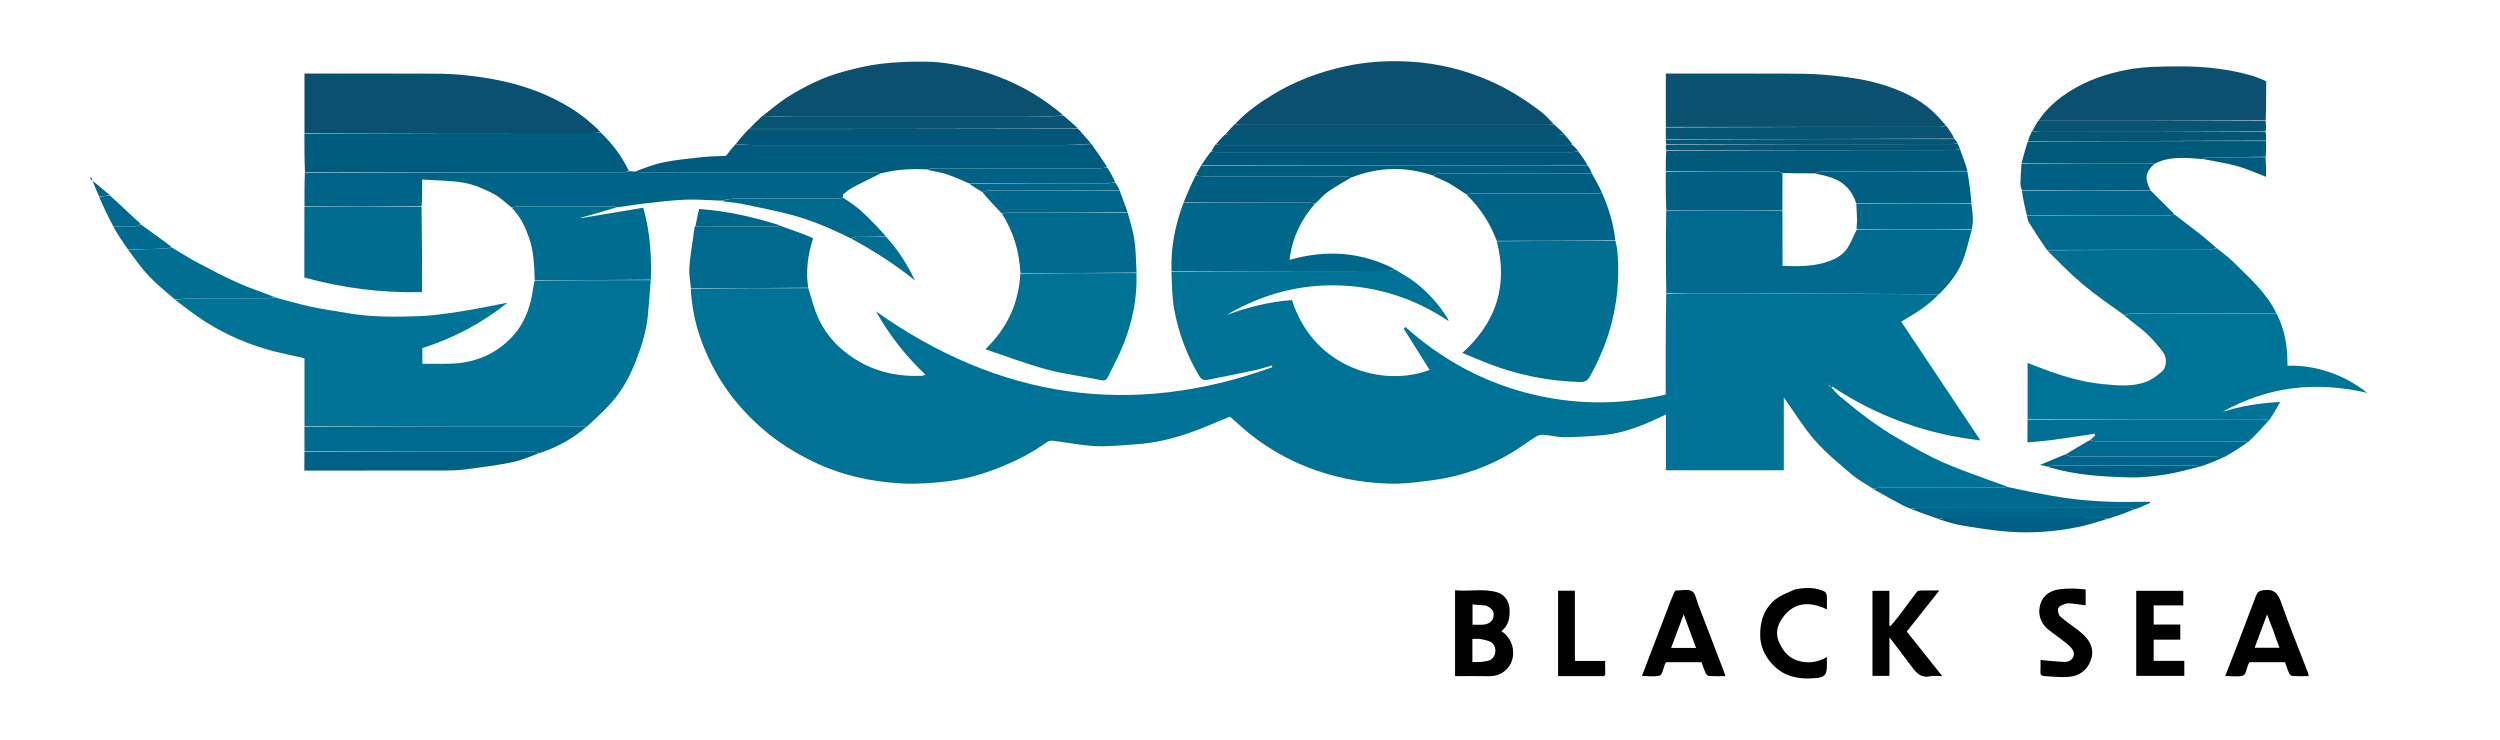 <svg xmlns="http://www.w3.org/2000/svg" xmlns:xlink="http://www.w3.org/1999/xlink" id="Layer_1" x="0px" y="0px" width="100%" viewBox="0 0 2481 734" xml:space="preserve">
	<path fill="#FFFFFF" opacity="0" stroke="none" d=" M1626,735 C1084,735 542.5,735 1,735 C1,490.333 1,245.667 1,1 C828,1 1654.999,1 2481.999,1 C2482,245.666 2482,490.333 2482,735 C2196.833,735 1911.667,735 1626,735 M108.846,193.338 C102.357,188.014 95.868,182.689 89.38,177.364 C89.748,176.81 90.115,176.256 90.483,175.702 C92.949,182.147 95.415,188.593 97.994,195.787 C102.718,205.524 107.442,215.261 112.216,225.692 C117.127,233.163 122.038,240.633 127.215,248.733 C134.047,257.222 140.379,266.185 147.85,274.068 C155.621,282.268 164.492,289.426 173.158,297.669 C183.479,304.99 193.506,312.775 204.184,319.533 C225.527,333.041 248.62,342.748 273.117,348.957 C282.632,351.369 292.27,353.297 302.167,355.516 C302.167,378.118 302.167,400.561 302.024,423.93 C302.072,431.955 302.119,439.98 302.025,448.931 C302.025,454.865 302.025,460.799 302.025,467.008 C304.379,467.008 306.188,467.008 307.997,467.008 C352.155,467.008 396.314,467.051 440.472,466.963 C447.397,466.949 454.382,466.809 461.234,465.916 C476.884,463.878 492.578,461.882 508.04,458.794 C517.25,456.954 526.054,453.078 535.813,450.019 C552.692,443.999 568.155,435.453 582.681,423.834 C590.873,415.638 599.481,407.811 607.157,399.156 C617.797,387.159 625.191,373.084 631.051,358.175 C636.884,343.336 641.521,328.2 643.011,312.259 C644.077,300.85 644.901,289.418 645.975,277.07 C646.65,253.393 645.188,229.953 638.369,206.12 C617.548,209.608 597.018,213.047 576.489,216.486 C576.453,216.347 576.416,216.209 576.38,216.07 C588.269,212.75 600.157,209.43 612.894,206.009 C621.545,204.657 630.164,203.021 638.855,202.021 C652.479,200.453 666.129,198.737 679.813,198.173 C691.494,197.691 703.239,198.741 715.411,199.835 C721.899,200.556 728.483,200.804 734.857,202.089 C751.467,205.439 768.117,208.737 784.508,212.993 C805.339,218.402 825.006,227.065 844.877,236.955 C867.151,248.801 888.254,262.428 908.053,278.345 C900.474,262.647 891.394,248.023 879.8,234.331 C871.522,226.039 863.494,217.476 854.876,209.555 C849.388,204.51 843.024,200.416 836.779,195.299 C836.738,194.494 836.344,193.246 836.711,192.954 C839.757,190.532 842.723,187.871 846.129,186.068 C855.346,181.188 864.768,176.695 874.932,172.001 C889.7,167.927 904.775,167.401 920.381,168.821 C926.679,170.109 933.162,170.836 939.229,172.827 C946.957,175.364 954.349,178.924 962.17,182.686 C966.433,185.496 970.695,188.305 975.21,191.729 C981.456,198.521 987.703,205.313 994.223,212.749 C1005.976,230.387 1011.632,249.903 1012.017,271.887 C1010.972,300.807 999.888,325.273 977.862,346.605 C998.897,353.626 1018.674,361.243 1039.029,366.714 C1056.537,371.42 1074.764,373.4 1092.535,377.223 C1096.739,378.128 1098.199,376.82 1099.664,373.77 C1104.856,362.96 1110.743,352.421 1115.105,341.285 C1123.925,318.767 1128.783,295.365 1127.975,270.07 C1127.315,259.392 1127.32,248.617 1125.793,238.064 C1124.467,228.898 1121.409,219.984 1119.01,210.169 C1116.379,203.099 1113.747,196.029 1111.005,188.235 C1109.71,185.81 1108.415,183.386 1107.004,180.226 C1104.373,175.469 1101.742,170.712 1099.002,165.238 C1093.708,157.811 1088.413,150.383 1082.841,142.325 C1078.599,137.536 1074.357,132.746 1069.848,127.333 C1065.271,123.209 1060.695,119.085 1055.838,114.323 C1050.771,110.532 1045.749,106.677 1040.628,102.96 C1019.594,87.693 996.508,76.743 971.466,69.75 C954.312,64.96 936.904,61.442 919.133,61.181 C904.313,60.963 889.379,61.55 874.662,63.237 C862.182,64.668 849.8,67.654 837.626,70.895 C817.648,76.214 799.172,85.298 781.725,96.212 C772.962,101.693 765.133,108.665 756.26,115.219 C751.802,119.465 747.343,123.711 742.267,128.211 C738.138,133.126 734.01,138.041 729.253,143.219 C726.092,147.331 722.932,151.444 720.514,154.589 C711.558,155.088 703.333,155.194 695.194,156.081 C682.729,157.439 670.194,158.703 657.934,161.207 C648.412,163.152 639.264,166.93 629.226,169.982 C627.5,169.953 625.775,169.923 623.989,169.163 C616.984,154.722 607.406,142.159 595.796,130.274 C593.194,128.016 590.554,125.801 587.997,123.493 C574.357,111.175 558.838,101.938 542.072,94.475 C514.725,82.303 485.831,76.826 456.32,74.116 C444.96,73.073 433.481,73.082 422.055,73.046 C383.892,72.924 345.728,73 307.565,73 C305.798,73 304.031,73 302.163,73 C302.163,93.059 302.163,112.528 302.015,132.925 C302.065,145.615 302.116,158.306 302.015,171.923 C302.065,182.947 302.116,193.971 302.016,205.923 C302.016,229.201 302.016,252.48 302.016,275.434 C340.544,286.027 379.29,290.81 418.833,289.898 C418.833,261.226 418.833,233.111 418.976,204.068 C418.976,195.807 418.976,187.546 418.976,178.172 C433.266,179.153 447.075,179 460.433,181.378 C470.394,183.151 480.171,187.412 489.28,192.041 C496.123,195.517 501.774,201.336 508.21,206.733 C516.428,214.96 521.227,225.174 525.013,235.932 C529.808,249.56 530.213,263.758 530.017,278.846 C529.343,283.512 528.827,288.207 527.965,292.838 C525.183,307.772 519.559,321.618 509.388,332.942 C492.69,351.53 471.252,360.331 446.421,360.964 C437.344,361.196 428.256,361.002 419.15,361.002 C419.15,355.344 419.15,350.379 419.15,345.5 C449.898,335.621 477.9,321.061 503.638,300.4 C487.599,303.442 472.721,306.671 457.702,308.992 C443.665,311.162 429.509,313.323 415.351,313.782 C392.41,314.526 369.379,314.845 346.58,310.994 C333.606,308.803 320.556,306.948 307.703,304.185 C295.706,301.606 283.923,298.028 271.678,294.229 C259.911,289.817 247.897,285.961 236.443,280.849 C222.871,274.791 209.665,267.871 196.524,260.904 C187.85,256.306 179.57,250.966 170.829,245.32 C167.064,242.561 163.306,239.792 159.532,237.044 C153.042,232.319 146.542,227.607 139.788,222.273 C129.564,212.834 119.34,203.396 108.846,193.338 M2032.284,463.74 C2033.104,463.832 2033.958,463.804 2034.738,464.032 C2060.515,471.554 2087.094,473.097 2113.661,473.785 C2125.537,474.092 2137.576,472.653 2149.358,470.823 C2161.061,469.005 2172.534,465.701 2184.888,463.008 C2192.275,460.041 2199.662,457.075 2207.776,454.006 C2215.534,449.04 2223.292,444.074 2231.68,438.834 C2238.491,431.57 2245.303,424.306 2252.751,416.767 C2255.98,411.081 2259.208,405.394 2262.894,398.904 C2242.507,400.008 2223.759,402.938 2205.497,408.8 C2250.381,383.558 2297.985,377.971 2349.263,389.89 C2336.92,380.124 2324.622,373.719 2311.418,369.251 C2298.107,364.746 2284.317,362.408 2270.062,362.961 C2270.221,344.4 2267.68,327.029 2258.819,310.306 C2257.679,308.175 2256.635,305.987 2255.386,303.922 C2244.873,286.531 2229.731,273.224 2215.498,259.155 C2210.689,254.401 2205.019,250.517 2199.258,245.822 C2194.668,241.879 2190.206,237.774 2185.462,234.026 C2176.408,226.873 2167.194,219.924 2157.783,212.269 C2149.894,204.499 2142.004,196.729 2133.999,188.211 C2127.764,176.693 2129.541,170.641 2138.713,162.807 C2153.759,154.347 2169.961,156.869 2186.865,157.982 C2197.978,160.197 2209.267,161.783 2220.153,164.816 C2229.866,167.522 2239.134,171.826 2248.834,175.514 C2248.834,169.164 2248.834,162.581 2248.98,155.074 C2248.931,150.05 2248.883,145.025 2248.981,139.11 C2248.932,136.406 2248.883,133.703 2248.982,130.094 C2248.932,126.729 2248.883,123.364 2248.981,119.073 C2248.981,106.257 2248.981,93.441 2248.981,80.577 C2244.225,78.694 2239.72,76.466 2234.967,75.105 C2211.039,68.252 2186.587,65.705 2161.708,65.882 C2144.863,66.002 2128.023,65.992 2111.448,69.111 C2091.308,72.901 2071.964,79.332 2054.494,90.278 C2042.082,98.054 2031.012,107.506 2022.256,120.263 C2020.466,123.494 2018.676,126.725 2016.249,130.272 C2014.888,133.515 2013.527,136.757 2011.839,140.68 C2009.948,147.785 2008.057,154.89 2006.014,162.854 C2005.677,169.209 2005.204,175.561 2005.072,181.92 C2005.023,184.27 2005.778,186.637 2006.017,189.881 C2007.734,197.92 2009.45,205.959 2011.029,214.753 C2011.945,216.962 2012.577,219.349 2013.826,221.351 C2019.415,230.307 2025.18,239.153 2031.149,248.661 C2043.085,259.924 2054.533,271.77 2067.093,282.29 C2080.153,293.229 2094.286,302.887 2108.25,313.726 C2115.595,319.418 2123.36,324.655 2130.161,330.936 C2136.294,336.6 2141.797,343.092 2146.779,349.811 C2150.757,355.175 2150.201,364.585 2145.714,368.511 C2141.021,372.617 2135.73,376.654 2129.984,378.822 C2115.886,384.142 2101.172,382.573 2086.472,381.132 C2068.857,379.405 2052.023,374.808 2035.453,368.965 C2027.991,366.333 2020.644,363.377 2012.167,360.16 C2012.167,379.856 2012.167,397.929 2012.023,416.929 C2012.023,424.207 2012.023,431.485 2012.023,439.042 C2019.676,438.331 2026.847,437.868 2033.96,436.956 C2044.77,435.571 2055.541,433.882 2066.327,432.307 C2070.461,431.704 2074.59,431.059 2078.721,430.432 C2078.875,431.033 2079.029,431.634 2079.184,432.234 C2077.42,433.807 2075.656,435.379 2073.178,437.009 C2065.438,441.634 2057.698,446.259 2049.198,450.99 C2041.438,454.248 2033.679,457.507 2024.645,461.3 C2027.95,462.097 2029.92,462.572 2032.284,463.74 M1653.019,143.848 C1653.068,145.566 1653.117,147.283 1653.019,149.927 C1653.068,156.617 1653.116,163.306 1653.014,170.923 C1653.065,183.614 1653.116,196.304 1653.015,209.922 C1653.065,236.947 1653.116,263.972 1653.016,291.924 C1653.016,325.211 1653.016,358.499 1653.016,391.564 C1606.476,402.421 1560.497,401.864 1514.833,389.863 C1469.609,377.978 1429.715,355.794 1394.76,324.523 C1394.2,325.08 1393.639,325.638 1393.079,326.196 C1401.651,339.861 1410.224,353.527 1418.696,367.032 C1373.947,384.648 1303.638,365.944 1282.162,297.769 C1259.817,299.413 1238.271,304.84 1217.245,312.646 C1251.439,292.409 1288.503,282.099 1328.077,283.232 C1367.286,284.354 1403.704,296.038 1437.72,318.707 C1436.664,316.418 1436.408,315.644 1435.985,314.977 C1427.542,301.667 1417.092,290.086 1404.697,280.436 C1398.466,275.585 1391.394,271.813 1384.159,267.067 C1350.846,249.684 1316.16,247.606 1279.718,257.878 C1282.283,236.367 1291.009,218.013 1305.743,201.77 C1309.817,197.847 1313.48,193.336 1318.059,190.136 C1325.403,185.005 1333.354,180.741 1341.815,175.998 C1368.3,165.512 1395.021,165.149 1422.311,174.777 C1427.725,177.203 1433.356,179.247 1438.496,182.158 C1444.214,185.396 1449.485,189.423 1455.2,193.723 C1468.933,206.314 1478.781,221.45 1484.981,239.849 C1496.693,283.19 1485.126,319.662 1451.247,350.22 C1460.109,353.886 1467.964,357.272 1475.92,360.403 C1505.422,372.016 1536.031,378.118 1567.735,379.136 C1572.856,379.301 1575.785,377.547 1577.93,373.361 C1579.925,369.469 1582.083,365.66 1584.018,361.74 C1591.709,346.156 1597.454,329.951 1601.188,312.9 C1605.874,291.496 1606.989,270.017 1604.956,248.302 C1604.662,245.158 1603.745,242.072 1603.008,238.098 C1601.218,221.872 1596.529,206.464 1589.923,190.818 C1586.656,184.533 1583.388,178.247 1580.006,171.245 C1578.615,168.83 1577.224,166.414 1575.788,163.31 C1572.54,158.836 1569.292,154.362 1565.795,149.273 C1564.166,147.411 1562.538,145.549 1560.942,142.896 C1557.976,139.56 1555.011,136.224 1551.795,132.274 C1548.547,129.148 1545.299,126.022 1541.799,122.279 C1537.552,118.374 1533.586,114.098 1529.008,110.631 C1513.626,98.98 1497.46,88.712 1479.7,80.791 C1454.196,69.416 1427.556,62.86 1399.89,61.202 C1378.046,59.892 1356.211,61.144 1334.619,65.871 C1309.121,71.454 1285.06,80.453 1262.829,94.086 C1249.478,102.274 1236.63,111.227 1225.33,123.156 C1222.204,126.401 1219.078,129.647 1215.325,133.16 C1212.534,136.404 1209.743,139.648 1206.327,143.188 C1204.868,145.423 1203.41,147.657 1201.31,150.174 C1198.262,154.782 1195.214,159.391 1191.865,164.643 C1189.965,167.762 1188.065,170.881 1185.854,174.658 C1181.958,183.438 1178.062,192.217 1173.826,201.687 C1166.145,223.466 1161.781,245.819 1162.015,269.92 C1163.036,282.356 1163.056,294.976 1165.295,307.189 C1169.525,330.268 1177.742,352.062 1189.641,372.43 C1191.774,376.08 1194.094,377.767 1198.085,376.975 C1213.684,373.88 1229.295,370.838 1244.848,367.524 C1250.78,366.261 1256.567,364.32 1262.42,362.688 C1262.422,363.296 1262.423,363.904 1262.425,364.512 C1122.266,414.99 991.655,395.638 869.281,308.98 C882.78,332.777 898.756,353.311 918.473,371.9 C916.708,372.416 915.718,372.927 914.708,372.969 C893.423,373.858 873.179,370.139 854.304,359.767 C835.686,349.537 821.206,335.191 812.223,316.03 C807.763,306.518 805.418,296.014 802.009,285.068 C801.672,281.644 801.114,278.225 801.035,274.795 C800.733,261.788 802.72,249.108 806.978,236.533 C804.536,235.437 802.109,234.183 799.568,233.236 C791.104,230.082 782.599,227.039 773.731,223.271 C747.847,215.432 721.618,209.299 693.771,207.416 C692.551,212.674 691.25,218.285 689.241,224.305 C689.138,225.62 689.097,226.943 688.92,228.248 C687.295,240.289 685.176,252.287 684.182,264.379 C683.595,271.509 684.779,278.786 685.016,286.867 C685.668,291.712 686.354,296.553 686.964,301.404 C689.208,319.245 694.588,336.156 701.896,352.524 C714.951,381.766 734.103,406.309 758.436,427.031 C773.155,439.566 789.378,449.571 806.713,457.995 C834.493,471.495 864.063,478.106 894.618,479.746 C909.558,480.548 924.749,479.529 939.634,477.738 C956.345,475.728 972.663,471.403 988.496,465.29 C1006.311,458.411 1023.274,450.112 1038.777,438.886 C1040.316,437.771 1042.729,437.101 1044.601,437.329 C1058.848,439.064 1073.014,442.019 1087.297,442.719 C1100.421,443.363 1113.666,441.798 1126.844,440.974 C1144.968,439.84 1162.56,435.7 1179.632,429.833 C1193.511,425.064 1206.943,418.994 1220.611,413.486 C1228.707,420.435 1236.675,428.14 1245.511,434.67 C1261.2,446.265 1278.034,455.904 1296.294,463.163 C1322.16,473.446 1348.934,478.902 1376.633,479.904 C1385.203,480.214 1393.872,479.834 1402.398,478.886 C1415.019,477.484 1427.729,476.071 1440.084,473.266 C1461.35,468.439 1481.558,460.437 1500.305,449.174 C1508.503,444.248 1516.17,438.443 1524.285,433.367 C1526.378,432.058 1529.301,431.311 1531.756,431.491 C1538.584,431.993 1545.373,433.881 1552.167,433.832 C1564.856,433.74 1577.572,433.045 1590.215,431.907 C1606.998,430.397 1622.821,425.041 1638.192,418.336 C1643.113,416.189 1647.93,413.804 1653.235,411.322 C1653.235,430.121 1653.235,448.393 1653.235,466.695 C1692.272,466.695 1731,466.695 1770.243,466.695 C1770.243,442.76 1770.243,419.127 1770.243,394.451 C1771.269,395.912 1771.625,396.426 1771.988,396.935 C1781.633,410.428 1790.279,424.804 1801.207,437.163 C1812.086,449.468 1824.968,460.087 1837.541,470.776 C1844.019,476.283 1851.734,480.336 1859.182,485.688 C1869.227,491.142 1879.243,496.65 1889.338,502.01 C1891.721,503.276 1894.366,504.048 1897.235,505.705 C1906.12,508.819 1915.005,511.933 1924.269,515.729 C1931.926,517.7 1939.487,520.273 1947.26,521.515 C1963.169,524.057 1979.135,526.756 1995.181,527.796 C2017.872,529.268 2040.558,527.554 2062.869,522.899 C2072.731,520.841 2082.368,517.699 2092.913,515.009 C2101.274,511.95 2109.635,508.892 2118.734,505.973 C2123.751,503.677 2128.767,501.38 2133.783,499.084 C2133.668,498.722 2133.553,498.361 2133.437,497.999 C2131.685,497.999 2129.933,497.999 2128.181,497.999 C2116.359,497.999 2104.521,498.388 2092.719,497.894 C2080.122,497.366 2067.501,496.464 2054.998,494.88 C2041.822,493.211 2028.743,490.701 2015.679,488.252 C2007.746,486.766 1999.922,484.699 1991.669,482.217 C1990.845,482.135 1989.956,482.225 1989.206,481.945 C1969.071,474.447 1948.608,467.697 1928.938,459.13 C1913.355,452.343 1898.546,443.671 1883.754,435.204 C1862.924,423.28 1844.069,408.511 1825.684,393.152 C1824.156,391.875 1822.807,390.377 1821.431,388.929 C1820.096,387.524 1818.833,386.051 1817.538,384.609 C1817.828,384.296 1818.118,383.983 1818.408,383.67 C1840.31,398.345 1863.655,410.069 1888.383,419.111 C1913.045,428.129 1938.391,433.926 1965.377,437.048 C1938.917,397.389 1912.991,358.531 1886.777,319.243 C1888.592,318.141 1890.351,317.025 1892.155,315.986 C1903.774,309.291 1914.732,301.717 1924.731,291.78 C1933.987,282.302 1942.413,272.011 1947.395,259.756 C1951.534,249.574 1953.76,238.614 1956.978,227.099 C1957.302,224.052 1957.948,220.999 1957.88,217.961 C1957.762,212.634 1957.206,207.317 1956.977,201.081 C1955.596,190.719 1954.215,180.358 1952.964,169.211 C1950.325,162.104 1947.687,154.998 1945.005,147.202 C1944.291,145.663 1943.577,144.125 1942.938,141.858 C1941.998,140.559 1941.058,139.26 1940.006,137.236 C1937.208,132.929 1934.411,128.623 1931.209,123.793 C1926.598,119.152 1922.174,114.306 1917.341,109.91 C1905.648,99.277 1891.806,92.358 1877.074,86.93 C1855.172,78.859 1832.281,76.031 1809.271,74.118 C1797.237,73.118 1785.103,73.085 1773.013,73.046 C1734.859,72.921 1696.704,73 1658.55,73 C1656.784,73 1655.019,73 1653.167,73 C1653.167,91.066 1653.167,108.533 1653.019,126.911 C1653.068,130.607 1653.117,134.303 1653.019,138.824 C1653.068,140.216 1653.118,141.608 1653.019,143.848 M1444,619.5 C1444,636.594 1444,653.687 1444,671 C1455.707,671 1466.851,670.842 1477.988,671.045 C1488.66,671.24 1497.772,664.679 1500.677,654.831 C1503.816,644.194 1499.388,632.3 1489.983,626.367 C1497.432,620.545 1498.539,612.554 1498.06,603.841 C1497.678,596.884 1493.023,590.106 1486.373,588.012 C1472.465,583.633 1458.264,587.263 1444,585.783 C1444,597.216 1444,607.858 1444,619.5 M2219.963,641.34 C2216.159,650.984 2212.356,660.628 2208.329,670.841 C2214.899,670.841 2221.063,672.056 2226.243,670.326 C2228.815,669.467 2229.564,663.191 2231.175,659.381 C2231.488,658.64 2231.969,657.97 2232.446,657.14 C2244.109,657.14 2255.902,657.14 2267.612,657.14 C2268.971,660.899 2270.104,664.585 2271.671,668.076 C2272.219,669.296 2273.79,670.8 2274.968,670.867 C2280.242,671.168 2285.543,670.998 2291.042,670.998 C2290.879,669.778 2290.925,668.92 2290.644,668.188 C2281.704,644.904 2272.242,621.804 2264.005,598.275 C2260.698,588.828 2256.62,584.046 2245.978,585.722 C2242.066,586.339 2240.259,587.623 2239.042,590.797 C2232.684,607.372 2226.345,623.956 2219.963,641.34 M1658,596.54 C1648.543,621.141 1639.087,645.742 1629.444,670.828 C1635.922,670.828 1642.096,672.043 1647.288,670.312 C1649.857,669.455 1650.601,663.164 1652.207,659.347 C1652.517,658.609 1652.996,657.942 1653.451,657.148 C1665.154,657.148 1676.947,657.148 1688.596,657.148 C1689.975,660.935 1691.119,664.623 1692.698,668.114 C1693.247,669.326 1694.831,670.802 1696.015,670.869 C1701.277,671.168 1706.566,670.999 1712.238,670.999 C1711.83,669.576 1711.637,668.647 1711.302,667.772 C1702.626,645.067 1693.964,622.356 1685.221,599.676 C1683.459,595.107 1682.541,588.734 1679.13,586.671 C1675.334,584.375 1669.134,586.049 1663.98,586.008 C1663.487,586.004 1662.994,586.092 1662.389,586.148 C1660.942,589.333 1659.487,592.533 1658,596.54 M1875,603.499 C1875,597.739 1875,591.978 1875,586.28 C1869.03,586.28 1863.629,586.28 1858.251,586.28 C1858.251,614.611 1858.251,642.661 1858.251,670.751 C1863.907,670.751 1869.308,670.751 1875.089,670.751 C1875.089,658.157 1875.089,645.805 1875.089,632.481 C1882.81,642.628 1890.06,651.866 1896.979,661.346 C1901.64,667.734 1906.344,673.148 1915.531,671.124 C1919.007,670.359 1922.793,671 1927.517,671 C1915.392,655.777 1903.735,641.143 1892.269,626.747 C1902.966,613.267 1913.52,599.968 1924.603,586 C1917.5,586 1911.54,585.927 1905.586,586.063 C1904.431,586.09 1902.863,586.602 1902.219,587.448 C1896.638,594.779 1891.298,602.291 1885.734,609.635 C1882.687,613.656 1879.346,617.455 1876.138,621.355 C1875.759,621.159 1875.38,620.963 1875,620.767 C1875,615.344 1875,609.921 1875,603.499 M2120,657.492 C2120,661.927 2120,666.361 2120,670.718 C2136.306,670.718 2152.042,670.718 2167.716,670.718 C2167.716,665.693 2167.716,660.955 2167.716,655.828 C2157.361,655.828 2147.285,655.828 2137.286,655.828 C2137.286,648.689 2137.286,641.95 2137.286,634.824 C2146.311,634.824 2155.054,634.824 2163.711,634.824 C2163.711,629.684 2163.711,624.945 2163.711,619.818 C2154.684,619.818 2145.941,619.818 2137.292,619.818 C2137.292,613.345 2137.292,607.273 2137.292,600.813 C2147.322,600.813 2157.064,600.813 2166.706,600.813 C2166.706,595.674 2166.706,590.935 2166.706,586.292 C2151.008,586.292 2135.606,586.292 2120,586.292 C2120,609.888 2120,633.192 2120,657.492 M1780.714,585.002 C1774.472,588.167 1767.48,590.399 1762.144,594.69 C1750.613,603.963 1746.417,616.637 1746.827,631.521 C1747.285,648.136 1759.678,664.405 1774.821,670.096 C1783.695,673.431 1792.707,673.726 1801.892,672.973 C1810.614,672.258 1813,669.585 1813,661.031 C1813,658.201 1813,655.371 1813,651.988 C1805.693,656.357 1797.958,657.985 1789.892,656.929 C1781.663,655.851 1774.465,651.909 1769.897,645.131 C1762.927,634.788 1760.32,625.208 1769.214,612.895 C1780.661,597.05 1796.308,596.789 1813,604.685 C1813,599.786 1813.203,595.276 1812.88,590.804 C1812.779,589.406 1811.571,587.436 1810.345,586.874 C1801.045,582.608 1791.351,582.893 1780.714,585.002 M2057.381,599 C2061.482,599.576 2065.584,600.151 2069.806,600.744 C2069.806,595.547 2069.806,590.437 2069.806,584.984 C2065.094,584.648 2060.551,584.067 2056.008,584.072 C2051.442,584.077 2046.823,584.332 2042.323,585.064 C2031.743,586.785 2025.695,593.755 2024.186,602.238 C2022.461,611.942 2026.28,620.05 2034.268,626.028 C2039.978,630.302 2045.815,634.423 2051.304,638.964 C2053.888,641.102 2056.81,643.74 2057.772,646.732 C2059.505,652.125 2054.881,657.168 2048.763,656.916 C2040.907,656.592 2033.076,655.661 2025,654.971 C2025,658.547 2025.197,662.709 2024.937,666.843 C2024.735,670.046 2026.537,670.843 2029.02,670.974 C2036.593,671.375 2044.211,672.304 2051.738,671.834 C2060.618,671.281 2068.564,667.612 2073.003,659.393 C2080.477,645.557 2074.739,635.152 2063.142,626.039 C2057.032,621.239 2050.432,617.017 2044.675,611.842 C2042.823,610.177 2041.646,605.749 2042.553,603.592 C2043.47,601.411 2047.22,600.098 2049.983,599.13 C2051.913,598.454 2054.27,599 2057.381,599 M1589.348,671 C1591.956,671.394 1593.3,670.719 1593.068,667.637 C1592.784,663.878 1593,660.081 1593,655.918 C1582.788,655.918 1573.045,655.918 1562.915,655.918 C1562.915,632.45 1562.915,609.378 1562.915,586.244 C1557.11,586.244 1551.705,586.244 1546.244,586.244 C1546.244,614.557 1546.244,642.626 1546.244,671 C1560.449,671 1574.413,671 1589.348,671 z">
	</path>
	<path fill="#007295" opacity="1" stroke="none" d=" M1924.117,292.04 C1914.732,301.717 1903.774,309.291 1892.155,315.986 C1890.351,317.025 1888.592,318.141 1886.777,319.243 C1912.991,358.531 1938.917,397.389 1965.377,437.048 C1938.391,433.926 1913.045,428.129 1888.383,419.111 C1863.655,410.069 1840.31,398.345 1818.408,383.67 C1818.118,383.983 1817.828,384.296 1817.538,384.609 C1818.833,386.051 1820.096,387.524 1821.431,388.929 C1822.807,390.377 1824.156,391.875 1825.684,393.152 C1844.069,408.511 1862.924,423.28 1883.754,435.204 C1898.546,443.671 1913.355,452.343 1928.938,459.13 C1948.608,467.697 1969.071,474.447 1989.206,481.945 C1989.956,482.225 1990.845,482.135 1991.575,482.871 C1989.512,483.683 1987.543,483.978 1985.574,483.98 C1945.612,484.007 1905.651,483.983 1865.69,484.045 C1863.423,484.048 1861.157,484.698 1858.89,485.047 C1851.734,480.336 1844.019,476.283 1837.541,470.776 C1824.968,460.087 1812.086,449.468 1801.207,437.163 C1790.279,424.804 1781.633,410.428 1771.988,396.935 C1771.625,396.426 1771.269,395.912 1770.243,394.451 C1770.243,419.127 1770.243,442.76 1770.243,466.695 C1731,466.695 1692.272,466.695 1653.235,466.695 C1653.235,448.393 1653.235,430.121 1653.235,411.322 C1647.93,413.804 1643.113,416.189 1638.192,418.336 C1622.821,425.041 1606.998,430.397 1590.215,431.907 C1577.572,433.045 1564.856,433.74 1552.167,433.832 C1545.373,433.881 1538.584,431.993 1531.756,431.491 C1529.301,431.311 1526.378,432.058 1524.285,433.367 C1516.17,438.443 1508.503,444.248 1500.305,449.174 C1481.558,460.437 1461.35,468.439 1440.084,473.266 C1427.729,476.071 1415.019,477.484 1402.398,478.886 C1393.872,479.834 1385.203,480.214 1376.633,479.904 C1348.934,478.902 1322.16,473.446 1296.294,463.163 C1278.034,455.904 1261.2,446.265 1245.511,434.67 C1236.675,428.14 1228.707,420.435 1220.611,413.486 C1206.943,418.994 1193.511,425.064 1179.632,429.833 C1162.56,435.7 1144.968,439.84 1126.844,440.974 C1113.666,441.798 1100.421,443.363 1087.297,442.719 C1073.014,442.019 1058.848,439.064 1044.601,437.329 C1042.729,437.101 1040.316,437.771 1038.777,438.886 C1023.274,450.112 1006.311,458.411 988.496,465.29 C972.663,471.403 956.345,475.728 939.634,477.738 C924.749,479.529 909.558,480.548 894.618,479.746 C864.063,478.106 834.493,471.495 806.713,457.995 C789.378,449.571 773.155,439.566 758.436,427.031 C734.103,406.309 714.951,381.766 701.896,352.524 C694.588,336.156 689.208,319.245 686.964,301.404 C686.354,296.553 685.668,291.712 685.549,286.433 C724.76,285.986 763.438,285.973 802.117,285.959 C805.418,296.014 807.763,306.518 812.223,316.03 C821.206,335.191 835.686,349.537 854.304,359.767 C873.179,370.139 893.423,373.858 914.708,372.969 C915.718,372.927 916.708,372.416 918.473,371.9 C898.756,353.311 882.78,332.777 869.281,308.98 C991.655,395.638 1122.266,414.99 1262.425,364.512 C1262.423,363.904 1262.422,363.296 1262.42,362.688 C1256.567,364.32 1250.78,366.261 1244.848,367.524 C1229.295,370.838 1213.684,373.88 1198.085,376.975 C1194.094,377.767 1191.774,376.08 1189.641,372.43 C1177.742,352.062 1169.525,330.268 1165.295,307.189 C1163.056,294.976 1163.036,282.356 1162.548,269.459 C1234.391,268.999 1305.699,269.015 1377.008,268.939 C1379.573,268.936 1382.137,268.035 1384.702,267.553 C1391.394,271.813 1398.466,275.585 1404.697,280.436 C1417.092,290.086 1427.542,301.667 1435.985,314.977 C1436.408,315.644 1436.664,316.418 1437.72,318.707 C1403.704,296.038 1367.286,284.354 1328.077,283.232 C1288.503,282.099 1251.439,292.409 1217.245,312.646 C1238.271,304.84 1259.817,299.413 1282.162,297.769 C1303.638,365.944 1373.947,384.648 1418.696,367.032 C1410.224,353.527 1401.651,339.861 1393.079,326.196 C1393.639,325.638 1394.2,325.08 1394.76,324.523 C1429.715,355.794 1469.609,377.978 1514.833,389.863 C1560.497,401.864 1606.476,402.421 1653.016,391.564 C1653.016,358.499 1653.016,325.211 1653.549,291.461 C1671.228,290.999 1688.373,290.936 1705.519,291.011 C1778.385,291.332 1851.251,291.693 1924.117,292.04 M1817.279,383.536 C1816.626,383.08 1815.98,382.611 1815.303,382.194 C1815.26,382.167 1814.972,382.539 1814.798,382.726 C1815.365,383.125 1815.931,383.525 1817.279,383.536 M1812.759,380.093 C1812.903,380.481 1813.047,380.87 1813.191,381.258 C1813.295,380.879 1813.398,380.5 1812.759,380.093 z">
	</path>
	<path fill="#007396" opacity="1" stroke="none" d=" M302.167,423.003 C302.167,400.561 302.167,378.118 302.167,355.516 C292.27,353.297 282.632,351.369 273.117,348.957 C248.62,342.748 225.527,333.041 204.184,319.533 C193.506,312.775 183.479,304.99 173.462,297.343 C181.372,296.677 188.976,296.089 196.583,296.047 C219.865,295.918 243.147,296.025 266.429,295.952 C268.302,295.946 270.174,295.26 272.046,294.89 C283.923,298.028 295.706,301.606 307.703,304.185 C320.556,306.948 333.606,308.803 346.58,310.994 C369.379,314.845 392.41,314.526 415.351,313.782 C429.509,313.323 443.665,311.162 457.702,308.992 C472.721,306.671 487.599,303.442 503.638,300.4 C477.9,321.061 449.898,335.621 419.15,345.5 C419.15,350.379 419.15,355.344 419.15,361.002 C428.256,361.002 437.344,361.196 446.421,360.964 C471.252,360.331 492.69,351.53 509.388,332.942 C519.559,321.618 525.183,307.772 527.965,292.838 C528.827,288.207 529.343,283.512 530.55,278.422 C569.333,277.998 607.583,277.998 645.833,277.997 C644.901,289.418 644.077,300.85 643.011,312.259 C641.521,328.2 636.884,343.336 631.051,358.175 C625.191,373.084 617.797,387.159 607.157,399.156 C599.481,407.811 590.873,415.638 582.081,423.655 C579.678,423.317 577.874,423.02 576.07,423.02 C484.769,422.998 393.468,423.002 302.167,423.003 z">
	</path>
	<path fill="#007497" opacity="1" stroke="none" d=" M2012.167,416.001 C2012.167,397.929 2012.167,379.856 2012.167,360.16 C2020.644,363.377 2027.991,366.333 2035.453,368.965 C2052.023,374.808 2068.857,379.405 2086.472,381.132 C2101.172,382.573 2115.886,384.142 2129.984,378.822 C2135.73,376.654 2141.021,372.617 2145.714,368.511 C2150.201,364.585 2150.757,355.175 2146.779,349.811 C2141.797,343.092 2136.294,336.6 2130.161,330.936 C2123.36,324.655 2115.595,319.418 2108.333,313.098 C2110.793,311.981 2113.17,311.067 2115.549,311.062 C2163.404,310.965 2211.259,310.972 2259.115,310.958 C2267.68,327.029 2270.221,344.4 2270.062,362.961 C2284.317,362.408 2298.107,364.746 2311.418,369.251 C2324.622,373.719 2336.92,380.124 2349.263,389.89 C2297.985,377.971 2250.381,383.558 2205.497,408.8 C2223.759,402.938 2242.507,400.008 2262.894,398.904 C2259.208,405.394 2255.98,411.081 2252.01,416.845 C2248.818,416.615 2246.368,416.04 2243.917,416.039 C2166.667,415.992 2089.417,416.001 2012.167,416.001 z">
	</path>
	<path fill="#006A8E" opacity="1" stroke="none" d=" M1924.424,291.91 C1851.251,291.693 1778.385,291.332 1705.519,291.011 C1688.373,290.936 1671.228,290.999 1653.624,290.998 C1653.116,263.972 1653.065,236.947 1653.549,209.46 C1692.333,208.997 1730.583,208.996 1768.909,209.458 C1768.985,227.821 1768.985,245.72 1768.985,263.827 C1783.112,264.34 1796.769,264.59 1810.012,260.856 C1819.446,258.196 1828.508,254.119 1833.933,245.373 C1837.29,239.961 1839.462,233.815 1842.625,227.999 C1881,227.999 1918.917,227.999 1956.833,227.999 C1953.76,238.614 1951.534,249.574 1947.395,259.756 C1942.413,272.011 1933.987,282.302 1924.424,291.91 z">
	</path>
	<path fill="#006F92" opacity="1" stroke="none" d=" M1603.117,238.96 C1603.745,242.072 1604.662,245.158 1604.956,248.302 C1606.989,270.017 1605.874,291.496 1601.188,312.9 C1597.454,329.951 1591.709,346.156 1584.018,361.74 C1582.083,365.66 1579.925,369.469 1577.93,373.361 C1575.785,377.547 1572.856,379.301 1567.735,379.136 C1536.031,378.118 1505.422,372.016 1475.92,360.403 C1467.964,357.272 1460.109,353.886 1451.247,350.22 C1485.126,319.662 1496.693,283.19 1485.408,239.433 C1524.929,238.997 1564.023,238.978 1603.117,238.96 z">
	</path>
	<path fill="#006488" opacity="1" stroke="none" d=" M302.167,204.995 C302.116,193.971 302.065,182.947 302.548,171.461 C408.028,170.999 512.974,171.006 617.92,170.954 C619.964,170.953 622.007,170.262 624.05,169.893 C625.775,169.923 627.5,169.953 629.872,170.253 C632.489,170.682 634.458,170.979 636.429,170.98 C713.221,171.004 790.014,170.99 866.807,171.044 C869.241,171.046 871.674,171.699 874.108,172.049 C864.768,176.695 855.346,181.188 846.129,186.068 C842.723,187.871 839.757,190.532 836.711,192.954 C836.344,193.246 836.738,194.494 836.631,195.912 C834.683,196.683 832.885,196.978 831.086,196.98 C797.358,197.007 763.629,196.914 729.902,197.094 C724.917,197.121 719.938,198.409 714.956,199.114 C703.239,198.741 691.494,197.691 679.813,198.173 C666.129,198.737 652.479,200.453 638.855,202.021 C630.164,203.021 621.545,204.657 612.188,205.743 C610.676,205.32 609.872,205.024 609.068,205.023 C576.573,204.999 544.078,204.99 511.583,205.048 C510.374,205.05 509.165,205.742 507.956,206.112 C501.774,201.336 496.123,195.517 489.28,192.041 C480.171,187.412 470.394,183.151 460.433,181.378 C447.075,179 433.266,179.153 418.976,178.172 C418.976,187.546 418.976,195.807 418.447,204.533 C379.334,204.997 340.75,204.996 302.167,204.995 z">
	</path>
	<path fill="#0A5171" opacity="1" stroke="none" d=" M302.163,131.997 C302.163,112.528 302.163,93.059 302.163,73 C304.031,73 305.798,73 307.565,73 C345.728,73 383.892,72.924 422.055,73.046 C433.481,73.082 444.96,73.073 456.32,74.116 C485.831,76.826 514.725,82.303 542.072,94.475 C558.838,101.938 574.357,111.175 587.997,123.493 C590.554,125.801 593.194,128.016 595.64,130.898 C593.681,131.682 591.877,131.98 590.073,131.98 C494.103,132.002 398.133,131.998 302.163,131.997 z">
	</path>
	<path fill="#0C506F" opacity="1" stroke="none" d=" M1225.951,122.893 C1236.63,111.227 1249.478,102.274 1262.829,94.086 C1285.06,80.453 1309.121,71.454 1334.619,65.871 C1356.211,61.144 1378.046,59.892 1399.89,61.202 C1427.556,62.86 1454.196,69.416 1479.7,80.791 C1497.46,88.712 1513.626,98.98 1529.008,110.631 C1533.586,114.098 1537.552,118.374 1541.64,122.902 C1540.01,123.683 1538.539,123.98 1537.068,123.98 C1435.073,124.002 1333.078,124.005 1231.084,123.954 C1229.373,123.953 1227.662,123.262 1225.951,122.893 z">
	</path>
	<path fill="#0C5170" opacity="1" stroke="none" d=" M1653.167,125.999 C1653.167,108.533 1653.167,91.066 1653.167,73 C1655.019,73 1656.784,73 1658.55,73 C1696.704,73 1734.859,72.921 1773.013,73.046 C1785.103,73.085 1797.237,73.118 1809.271,74.118 C1832.281,76.031 1855.172,78.859 1877.074,86.93 C1891.806,92.358 1905.648,99.277 1917.341,109.91 C1922.174,114.306 1926.598,119.152 1931.078,124.419 C1928.701,125.364 1926.455,125.959 1924.208,125.96 C1833.861,126.007 1743.514,125.999 1653.167,125.999 z">
	</path>
	<path fill="#005C7E" opacity="1" stroke="none" d=" M302.089,132.461 C398.133,131.998 494.103,132.002 590.073,131.98 C591.877,131.98 593.681,131.682 595.769,131.207 C607.406,142.159 616.984,154.722 624.019,169.528 C622.007,170.262 619.964,170.953 617.92,170.954 C512.974,171.006 408.028,170.999 302.624,170.997 C302.116,158.306 302.065,145.615 302.089,132.461 z">
	</path>
	<path fill="#007395" opacity="1" stroke="none" d=" M1127.833,270.997 C1128.783,295.365 1123.925,318.767 1115.105,341.285 C1110.743,352.421 1104.856,362.96 1099.664,373.77 C1098.199,376.82 1096.739,378.128 1092.535,377.223 C1074.764,373.4 1056.537,371.42 1039.029,366.714 C1018.674,361.243 998.897,353.626 977.862,346.605 C999.888,325.273 1010.972,300.807 1012.55,271.443 C1051.333,270.998 1089.583,270.998 1127.833,270.997 z">
	</path>
	<path fill="#0C506F" opacity="1" stroke="none" d=" M756.881,114.963 C765.133,108.665 772.962,101.693 781.725,96.212 C799.172,85.298 817.648,76.214 837.626,70.895 C849.8,67.654 862.182,64.668 874.662,63.237 C889.379,61.55 904.313,60.963 919.133,61.181 C936.904,61.442 954.312,64.96 971.466,69.75 C996.508,76.743 1019.594,87.693 1040.628,102.96 C1045.749,106.677 1050.771,110.532 1055.536,114.654 C1042.96,115.323 1030.687,115.94 1018.413,115.955 C941.511,116.044 864.609,116.039 787.707,115.954 C777.431,115.943 767.156,115.308 756.881,114.963 z">
	</path>
	<path fill="#006F92" opacity="1" stroke="none" d=" M2258.967,310.632 C2211.259,310.972 2163.404,310.965 2115.549,311.062 C2113.17,311.067 2110.793,311.981 2108.183,312.788 C2094.286,302.887 2080.153,293.229 2067.093,282.29 C2054.533,271.77 2043.085,259.924 2031.491,248.338 C2085.293,248.01 2138.751,248.029 2192.21,247.925 C2194.722,247.92 2197.232,246.824 2199.743,246.236 C2205.019,250.517 2210.689,254.401 2215.498,259.155 C2229.731,273.224 2244.873,286.531 2255.386,303.922 C2256.635,305.987 2257.679,308.175 2258.967,310.632 z">
	</path>
	<path fill="#005C7E" opacity="1" stroke="none" d=" M874.52,172.025 C871.674,171.699 869.241,171.046 866.807,171.044 C790.014,170.99 713.221,171.004 636.429,170.98 C634.458,170.979 632.489,170.682 630.235,170.208 C639.264,166.93 648.412,163.152 657.934,161.207 C670.194,158.703 682.729,157.439 695.194,156.081 C703.333,155.194 711.558,155.088 720.514,154.589 C722.932,151.444 726.092,147.331 730.004,143.102 C736.37,143.323 741.986,143.953 747.602,143.957 C849.33,144.016 951.057,144.029 1052.785,143.954 C1062.897,143.947 1073.008,143.304 1083.119,142.956 C1088.413,150.383 1093.708,157.811 1098.665,165.764 C1096.204,166.526 1094.081,166.969 1091.957,166.97 C1036.665,167.008 981.372,166.988 926.079,167.047 C924.038,167.049 921.997,167.742 919.956,168.113 C904.775,167.401 889.7,167.927 874.52,172.025 z">
	</path>
	<path fill="#0C506F" opacity="1" stroke="none" d=" M2022.882,119.962 C2031.012,107.506 2042.082,98.054 2054.494,90.278 C2071.964,79.332 2091.308,72.901 2111.448,69.111 C2128.023,65.992 2144.863,66.002 2161.708,65.882 C2186.587,65.705 2211.039,68.252 2234.967,75.105 C2239.72,76.466 2244.225,78.694 2248.981,80.577 C2248.981,93.441 2248.981,106.257 2248.449,119.536 C2172.905,119.987 2097.894,119.975 2022.882,119.962 z">
	</path>
	<path fill="#00678B" opacity="1" stroke="none" d=" M1384.431,267.31 C1382.137,268.035 1379.573,268.936 1377.008,268.939 C1305.699,269.015 1234.391,268.999 1162.624,268.997 C1161.781,245.819 1166.145,223.466 1174.454,201.343 C1216.161,200.999 1257.24,200.983 1298.319,201.045 C1300.583,201.048 1302.847,201.697 1305.111,202.046 C1291.009,218.013 1282.283,236.367 1279.718,257.878 C1316.16,247.606 1350.846,249.684 1384.431,267.31 z">
	</path>
	<path fill="#006C90" opacity="1" stroke="none" d=" M302.091,205.459 C340.75,204.996 379.334,204.997 418.376,204.997 C418.833,233.111 418.833,261.226 418.833,289.898 C379.29,290.81 340.544,286.027 302.016,275.434 C302.016,252.48 302.016,229.201 302.091,205.459 z">
	</path>
	<path fill="#006C90" opacity="1" stroke="none" d=" M508.083,206.423 C509.165,205.742 510.374,205.05 511.583,205.048 C544.078,204.99 576.573,204.999 609.068,205.023 C609.872,205.024 610.676,205.32 611.763,205.794 C600.157,209.43 588.269,212.75 576.38,216.07 C576.416,216.209 576.453,216.347 576.489,216.486 C597.018,213.047 617.548,209.608 638.369,206.12 C645.188,229.953 646.65,253.393 645.904,277.533 C607.583,277.998 569.333,277.998 530.625,277.998 C530.213,263.758 529.808,249.56 525.013,235.932 C521.227,225.174 516.428,214.96 508.083,206.423 z">
	</path>
	<path fill="#006B8F" opacity="1" stroke="none" d=" M1127.904,270.534 C1089.583,270.998 1051.333,270.998 1012.624,270.998 C1011.632,249.903 1005.976,230.387 994.37,212.112 C996.484,211.317 998.45,211.022 1000.417,211.02 C1039.983,210.979 1079.55,210.973 1119.116,210.959 C1121.409,219.984 1124.467,228.898 1125.793,238.064 C1127.32,248.617 1127.315,259.392 1127.904,270.534 z">
	</path>
	<path fill="#00698D" opacity="1" stroke="none" d=" M802.063,285.514 C763.438,285.973 724.76,285.986 685.624,285.997 C684.779,278.786 683.595,271.509 684.182,264.379 C685.176,252.287 687.295,240.289 688.92,228.248 C689.097,226.943 689.138,225.62 689.88,224.415 C691.488,224.683 692.457,224.978 693.427,224.979 C718.722,225.005 744.016,225.018 769.311,224.955 C770.911,224.951 772.51,224.302 774.109,223.953 C782.599,227.039 791.104,230.082 799.568,233.236 C802.109,234.183 804.536,235.437 806.978,236.533 C802.72,249.108 800.733,261.788 801.035,274.795 C801.114,278.225 801.672,281.644 802.063,285.514 z">
	</path>
	<path fill="#006B90" opacity="1" stroke="none" d=" M302.096,423.467 C393.468,423.002 484.769,422.998 576.07,423.02 C577.874,423.02 579.678,423.317 581.766,423.791 C568.155,435.453 552.692,443.999 535.335,449.664 C532.878,448.872 530.899,448.056 528.919,448.055 C453.335,447.992 377.751,448.003 302.167,448.004 C302.119,439.98 302.072,431.955 302.096,423.467 z">
	</path>
	<path fill="#01597A" opacity="1" stroke="none" d=" M1653.165,169.996 C1653.116,163.306 1653.068,156.617 1653.55,149.463 C1749.028,149 1843.974,149.007 1938.92,148.954 C1940.963,148.953 1943.006,148.261 1945.048,147.892 C1947.687,154.998 1950.325,162.104 1952.441,169.605 C1904.033,169.999 1856.148,169.968 1808.263,170.09 C1805.828,170.097 1803.396,171.415 1800.5,172.066 C1789.705,172.045 1779.374,172.081 1768.95,171.711 C1767.048,170.871 1765.238,170.059 1763.426,170.056 C1726.673,169.98 1689.919,169.997 1653.165,169.996 z">
	</path>
	<path fill="#006488" opacity="1" stroke="none" d=" M1603.062,238.529 C1564.023,238.978 1524.929,238.997 1485.358,239.028 C1478.781,221.45 1468.933,206.314 1455.359,193.1 C1457.489,192.318 1459.46,192.022 1461.431,192.02 C1501.922,191.993 1542.413,192.006 1582.904,191.983 C1585.227,191.982 1587.55,191.742 1589.873,191.613 C1596.529,206.464 1601.218,221.872 1603.062,238.529 z">
	</path>
	<path fill="#006A8E" opacity="1" stroke="none" d=" M2199.5,246.029 C2197.232,246.824 2194.722,247.92 2192.21,247.925 C2138.751,248.029 2085.293,248.01 2031.358,248.027 C2025.18,239.153 2019.415,230.307 2013.826,221.351 C2012.577,219.349 2011.945,216.962 2011.556,214.376 C2058.696,213.999 2105.31,214.014 2151.923,213.953 C2153.965,213.95 2156.005,213.26 2158.046,212.89 C2167.194,219.924 2176.408,226.873 2185.462,234.026 C2190.206,237.774 2194.668,241.879 2199.5,246.029 z">
	</path>
	<path fill="#035677" opacity="1" stroke="none" d=" M1082.98,142.641 C1073.008,143.304 1062.897,143.947 1052.785,143.954 C951.057,144.029 849.33,144.016 747.602,143.957 C741.986,143.953 736.37,143.323 730.318,142.97 C734.01,138.041 738.138,133.126 743.052,128.097 C852.596,127.974 961.356,127.966 1070.115,127.957 C1074.357,132.746 1078.599,137.536 1082.98,142.641 z">
	</path>
	<path fill="#006F94" opacity="1" stroke="none" d=" M2012.095,416.465 C2089.417,416.001 2166.667,415.992 2243.917,416.039 C2246.368,416.04 2248.818,416.615 2251.692,416.982 C2245.303,424.306 2238.491,431.57 2231.081,438.655 C2228.512,438.317 2226.542,438.021 2224.573,438.02 C2176.613,437.994 2128.652,438.014 2080.692,437.955 C2078.425,437.953 2076.159,437.301 2073.892,436.951 C2075.656,435.379 2077.42,433.807 2079.184,432.234 C2079.029,431.634 2078.875,431.033 2078.721,430.432 C2074.59,431.059 2070.461,431.704 2066.327,432.307 C2055.541,433.882 2044.77,435.571 2033.96,436.956 C2026.847,437.868 2019.676,438.331 2012.023,439.042 C2012.023,431.485 2012.023,424.207 2012.095,416.465 z">
	</path>
	<path fill="#00597A" opacity="1" stroke="none" d=" M1192.167,163.999 C1195.214,159.391 1198.262,154.782 1201.914,150.348 C1203.99,150.682 1205.461,150.98 1206.932,150.98 C1324.927,151.002 1442.921,151.005 1560.916,150.954 C1562.625,150.953 1564.335,150.258 1566.044,149.887 C1569.292,154.362 1572.54,158.836 1575.353,163.655 C1447.334,164 1319.75,163.999 1192.167,163.999 z">
	</path>
	<path fill="#01597A" opacity="1" stroke="none" d=" M2248.834,140 C2248.883,145.025 2248.931,150.05 2248.449,155.537 C2228.946,155.999 2209.974,155.954 2191.002,156.08 C2189.331,156.091 2187.667,157.222 2185.999,157.833 C2169.961,156.869 2153.759,154.347 2138.097,162.642 C2135.512,162.319 2133.543,162.022 2131.573,162.02 C2089.771,161.992 2047.968,161.997 2006.166,161.995 C2008.057,154.89 2009.948,147.785 2012.461,140.34 C2091.666,140 2170.25,140 2248.834,140 z">
	</path>
	<path fill="#006083" opacity="1" stroke="none" d=" M1653.09,170.459 C1689.919,169.997 1726.673,169.98 1763.426,170.056 C1765.238,170.059 1767.048,170.871 1768.934,172.172 C1768.95,185.023 1768.892,197.009 1768.833,208.995 C1730.583,208.996 1692.333,208.997 1653.625,208.997 C1653.116,196.304 1653.065,183.614 1653.09,170.459 z">
	</path>
	<path fill="#006083" opacity="1" stroke="none" d=" M1800.963,172.123 C1803.396,171.415 1805.828,170.097 1808.263,170.09 C1856.148,169.968 1904.033,169.999 1952.377,169.997 C1954.215,180.358 1955.596,190.719 1956.447,201.54 C1918.001,201.998 1880.084,201.997 1842.002,201.654 C1837.436,187.102 1827.574,178.753 1813.481,175.027 C1809.342,173.933 1805.137,173.084 1800.963,172.123 z">
	</path>
	<path fill="#006187" opacity="1" stroke="none" d=" M302.096,448.468 C377.751,448.003 453.335,447.992 528.919,448.055 C530.899,448.056 532.878,448.872 534.949,449.713 C526.054,453.078 517.25,456.954 508.04,458.794 C492.578,461.882 476.884,463.878 461.234,465.916 C454.382,466.809 447.397,466.949 440.472,466.963 C396.314,467.051 352.155,467.008 307.997,467.008 C306.188,467.008 304.379,467.008 302.025,467.008 C302.025,460.799 302.025,454.865 302.096,448.468 z">
	</path>
	<path fill="#085473" opacity="1" stroke="none" d=" M1069.981,127.645 C961.356,127.966 852.596,127.974 743.361,127.97 C747.343,123.711 751.802,119.465 756.57,115.091 C767.156,115.308 777.431,115.943 787.707,115.954 C864.609,116.039 941.511,116.044 1018.413,115.955 C1030.687,115.94 1042.96,115.323 1055.676,114.973 C1060.695,119.085 1065.271,123.209 1069.981,127.645 z">
	</path>
	<path fill="#00698F" opacity="1" stroke="none" d=" M1859.036,485.367 C1861.157,484.698 1863.423,484.048 1865.69,484.045 C1905.651,483.983 1945.612,484.007 1985.574,483.98 C1987.543,483.978 1989.512,483.683 1991.765,483.209 C1999.922,484.699 2007.746,486.766 2015.679,488.252 C2028.743,490.701 2041.822,493.211 2054.998,494.88 C2067.501,496.464 2080.122,497.366 2092.719,497.894 C2104.521,498.388 2116.359,497.999 2128.181,497.999 C2129.933,497.999 2131.685,497.999 2133.437,497.999 C2133.553,498.361 2133.668,498.722 2133.783,499.084 C2128.767,501.38 2123.751,503.677 2118.259,505.52 C2116.087,504.711 2114.39,504.046 2112.693,504.045 C2042.861,503.992 1973.029,503.991 1903.197,504.044 C1901.095,504.046 1898.993,504.698 1896.891,505.047 C1894.366,504.048 1891.721,503.276 1889.338,502.01 C1879.243,496.65 1869.227,491.142 1859.036,485.367 z">
	</path>
	<path fill="#005E81" opacity="1" stroke="none" d=" M1305.427,201.908 C1302.847,201.697 1300.583,201.048 1298.319,201.045 C1257.24,200.983 1216.161,200.999 1174.624,200.997 C1178.062,192.217 1181.958,183.438 1186.414,174.391 C1189.253,174.416 1191.534,174.96 1193.815,174.963 C1240.855,175.012 1287.895,174.986 1334.935,175.047 C1336.973,175.05 1339.01,175.74 1341.048,176.11 C1333.354,180.741 1325.403,185.005 1318.059,190.136 C1313.48,193.336 1309.817,197.847 1305.427,201.908 z">
	</path>
	<path fill="#000000" opacity="1" stroke="none" d=" M1444,619 C1444,607.858 1444,597.216 1444,585.783 C1458.264,587.263 1472.465,583.633 1486.373,588.012 C1493.023,590.106 1497.678,596.884 1498.06,603.841 C1498.539,612.554 1497.432,620.545 1489.983,626.367 C1499.388,632.3 1503.816,644.194 1500.677,654.831 C1497.772,664.679 1488.66,671.24 1477.988,671.045 C1466.851,670.842 1455.707,671 1444,671 C1444,653.687 1444,636.594 1444,619 M1468.193,634.002 C1465.914,634.002 1463.636,634.002 1461.199,634.002 C1461.199,641.817 1461.199,649.22 1461.199,656.982 C1463.835,656.982 1466.297,657.112 1468.738,656.945 C1471.158,656.78 1473.584,656.443 1475.96,655.954 C1480.829,654.95 1483.717,651.432 1484,646.41 C1484.284,641.375 1481.792,637.536 1476.998,636 C1474.419,635.174 1471.735,634.674 1468.193,634.002 M1474.954,601.016 C1470.453,600.626 1465.953,600.235 1461.335,599.835 C1461.335,606.871 1461.335,613.385 1461.335,620 C1464.815,620 1467.963,620.084 1471.106,619.982 C1476.764,619.798 1481.185,616.825 1481.988,612.8 C1483.112,607.161 1481.616,604.379 1474.954,601.016 z">
	</path>
	<path fill="#006F92" opacity="1" stroke="none" d=" M271.862,294.559 C270.174,295.26 268.302,295.946 266.429,295.952 C243.147,296.025 219.865,295.918 196.583,296.047 C188.976,296.089 181.372,296.677 173.324,297.027 C164.492,289.426 155.621,282.268 147.85,274.068 C140.379,266.185 134.047,257.222 127.367,248.104 C136.953,247.317 146.39,247.245 155.821,246.965 C160.925,246.814 166.017,246.305 171.114,245.958 C179.57,250.966 187.85,256.306 196.524,260.904 C209.665,267.871 222.871,274.791 236.443,280.849 C247.897,285.961 259.911,289.817 271.862,294.559 z">
	</path>
	<path fill="#055575" opacity="1" stroke="none" d=" M1552.045,132.889 C1555.011,136.224 1557.976,139.56 1560.4,143.368 C1558.694,143.893 1557.53,143.991 1556.365,143.991 C1441.437,143.999 1326.509,144.003 1211.581,143.954 C1210.038,143.953 1208.495,143.262 1206.952,142.893 C1209.743,139.648 1212.534,136.404 1215.922,133.342 C1217.99,133.682 1219.461,133.98 1220.932,133.98 C1329.593,134.002 1438.255,134.005 1546.916,133.954 C1548.626,133.953 1550.336,133.259 1552.045,132.889 z">
	</path>
	<path fill="#00668A" opacity="1" stroke="none" d=" M2157.915,212.579 C2156.005,213.26 2153.965,213.95 2151.923,213.953 C2105.31,214.014 2058.696,213.999 2011.625,213.998 C2009.45,205.959 2007.734,197.92 2006.55,189.44 C2049.427,188.985 2091.771,188.972 2134.115,188.959 C2142.004,196.729 2149.894,204.499 2157.915,212.579 z">
	</path>
	<path fill="#006083" opacity="1" stroke="none" d=" M2134.057,188.585 C2091.771,188.972 2049.427,188.985 2006.625,188.997 C2005.778,186.637 2005.023,184.27 2005.072,181.92 C2005.204,175.561 2005.677,169.209 2006.09,162.425 C2047.968,161.997 2089.771,161.992 2131.573,162.02 C2133.543,162.022 2135.512,162.319 2137.765,162.794 C2129.541,170.641 2127.764,176.693 2134.057,188.585 z">
	</path>
	<path fill="#005C7E" opacity="1" stroke="none" d=" M1341.431,176.054 C1339.01,175.74 1336.973,175.05 1334.935,175.047 C1287.895,174.986 1240.855,175.012 1193.815,174.963 C1191.534,174.96 1189.253,174.416 1186.569,174.062 C1188.065,170.881 1189.965,167.762 1192.016,164.321 C1319.75,163.999 1447.334,164 1575.375,163.999 C1577.224,166.414 1578.615,168.83 1579.587,171.615 C1570.339,171.99 1561.511,171.999 1552.683,171.999 C1510.872,172.001 1469.062,171.974 1427.252,172.09 C1425.487,172.095 1423.725,173.414 1421.962,174.121 C1395.021,165.149 1368.3,165.512 1341.431,176.054 z">
	</path>
	<path fill="#075474" opacity="1" stroke="none" d=" M1653.093,126.455 C1743.514,125.999 1833.861,126.007 1924.208,125.96 C1926.455,125.959 1928.701,125.364 1931.281,124.681 C1934.411,128.623 1937.208,132.929 1939.586,137.61 C1843.833,137.989 1748.5,137.994 1653.167,138 C1653.117,134.303 1653.068,130.607 1653.093,126.455 z">
	</path>
	<path fill="#000000" opacity="1" stroke="none" d=" M2219.981,640.938 C2226.345,623.956 2232.684,607.372 2239.042,590.797 C2240.259,587.623 2242.066,586.339 2245.978,585.722 C2256.62,584.046 2260.698,588.828 2264.005,598.275 C2272.242,621.804 2281.704,644.904 2290.644,668.188 C2290.925,668.92 2290.879,669.778 2291.042,670.998 C2285.543,670.998 2280.242,671.168 2274.968,670.867 C2273.79,670.8 2272.219,669.296 2271.671,668.076 C2270.104,664.585 2268.971,660.899 2267.612,657.14 C2255.902,657.14 2244.109,657.14 2232.446,657.14 C2231.969,657.97 2231.488,658.64 2231.175,659.381 C2229.564,663.191 2228.815,669.467 2226.243,670.326 C2221.063,672.056 2214.899,670.841 2208.329,670.841 C2212.356,660.628 2216.159,650.984 2219.981,640.938 M2255.961,625.645 C2254.088,620.766 2252.215,615.888 2249.853,609.735 C2245.518,621.349 2241.578,631.905 2237.503,642.824 C2246.212,642.824 2253.991,642.824 2262.198,642.824 C2260.058,637.174 2258.029,631.814 2255.961,625.645 z">
	</path>
	<path fill="#000000" opacity="1" stroke="none" d=" M1658.016,596.137 C1659.487,592.533 1660.942,589.333 1662.389,586.148 C1662.994,586.092 1663.487,586.004 1663.98,586.008 C1669.134,586.049 1675.334,584.375 1679.13,586.671 C1682.541,588.734 1683.459,595.107 1685.221,599.676 C1693.964,622.356 1702.626,645.067 1711.302,667.772 C1711.637,668.647 1711.83,669.576 1712.238,670.999 C1706.566,670.999 1701.277,671.168 1696.015,670.869 C1694.831,670.802 1693.247,669.326 1692.698,668.114 C1691.119,664.623 1689.975,660.935 1688.596,657.148 C1676.947,657.148 1665.154,657.148 1653.451,657.148 C1652.996,657.942 1652.517,658.609 1652.207,659.347 C1650.601,663.164 1649.857,669.455 1647.288,670.312 C1642.096,672.043 1635.922,670.828 1629.444,670.828 C1639.087,645.742 1648.543,621.141 1658.016,596.137 M1674.428,643 C1677.212,643 1679.997,643 1683.196,643 C1679.14,631.997 1675.259,621.468 1670.896,609.634 C1666.514,621.338 1662.583,631.836 1658.403,643 C1663.916,643 1668.682,643 1674.428,643 z">
	</path>
	<path fill="#085473" opacity="1" stroke="none" d=" M1551.92,132.581 C1550.336,133.259 1548.626,133.953 1546.916,133.954 C1438.255,134.005 1329.593,134.002 1220.932,133.98 C1219.461,133.98 1217.99,133.682 1216.235,133.208 C1219.078,129.647 1222.204,126.401 1225.641,123.024 C1227.662,123.262 1229.373,123.953 1231.084,123.954 C1333.078,124.005 1435.073,124.002 1537.068,123.98 C1538.539,123.98 1540.01,123.683 1541.766,123.21 C1545.299,126.022 1548.547,129.148 1551.92,132.581 z">
	</path>
	<path fill="#000000" opacity="1" stroke="none" d=" M1875,603.999 C1875,609.921 1875,615.344 1875,620.767 C1875.38,620.963 1875.759,621.159 1876.138,621.355 C1879.346,617.455 1882.687,613.656 1885.734,609.635 C1891.298,602.291 1896.638,594.779 1902.219,587.448 C1902.863,586.602 1904.431,586.09 1905.586,586.063 C1911.54,585.927 1917.5,586 1924.603,586 C1913.52,599.968 1902.966,613.267 1892.269,626.747 C1903.735,641.143 1915.392,655.777 1927.517,671 C1922.793,671 1919.007,670.359 1915.531,671.124 C1906.344,673.148 1901.64,667.734 1896.979,661.346 C1890.06,651.866 1882.81,642.628 1875.089,632.481 C1875.089,645.805 1875.089,658.157 1875.089,670.751 C1869.308,670.751 1863.907,670.751 1858.251,670.751 C1858.251,642.661 1858.251,614.611 1858.251,586.28 C1863.629,586.28 1869.03,586.28 1875,586.28 C1875,591.978 1875,597.739 1875,603.999 z">
	</path>
	<path fill="#00668A" opacity="1" stroke="none" d=" M1842.167,201.996 C1880.084,201.997 1918.001,201.998 1956.375,201.997 C1957.206,207.317 1957.762,212.634 1957.88,217.961 C1957.948,220.999 1957.302,224.052 1956.906,227.549 C1918.917,227.999 1881,227.999 1842.553,227.573 C1842.349,224.435 1842.974,221.72 1842.939,219.014 C1842.865,213.339 1842.445,207.668 1842.167,201.996 z">
	</path>
	<path fill="#005D80" opacity="1" stroke="none" d=" M1422.136,174.449 C1423.725,173.414 1425.487,172.095 1427.252,172.09 C1469.062,171.974 1510.872,172.001 1552.683,171.999 C1561.511,171.999 1570.339,171.99 1579.644,171.973 C1583.388,178.247 1586.656,184.533 1589.898,191.215 C1587.55,191.742 1585.227,191.982 1582.904,191.983 C1542.413,192.006 1501.922,191.993 1461.431,192.02 C1459.46,192.022 1457.489,192.318 1455.235,192.792 C1449.485,189.423 1444.214,185.396 1438.496,182.158 C1433.356,179.247 1427.725,177.203 1422.136,174.449 z">
	</path>
	<path fill="#00668A" opacity="1" stroke="none" d=" M1119.063,210.564 C1079.55,210.973 1039.983,210.979 1000.417,211.02 C998.45,211.022 996.484,211.317 994.234,211.79 C987.703,205.313 981.456,198.521 975.176,191.017 C977.117,189.87 979.091,189.059 981.067,189.055 C1024.417,188.969 1067.766,188.972 1111.116,188.958 C1113.747,196.029 1116.379,203.099 1119.063,210.564 z">
	</path>
	<path fill="#006A8E" opacity="1" stroke="none" d=" M715.183,199.474 C719.938,198.409 724.917,197.121 729.902,197.094 C763.629,196.914 797.358,197.007 831.086,196.98 C832.885,196.978 834.683,196.683 836.768,196.211 C843.024,200.416 849.388,204.51 854.876,209.555 C863.494,217.476 871.522,226.039 879.359,234.665 C869.595,235 860.27,234.904 850.949,235.071 C848.725,235.11 846.516,236.025 844.3,236.537 C825.006,227.065 805.339,218.402 784.508,212.993 C768.117,208.737 751.467,205.439 734.857,202.089 C728.483,200.804 721.899,200.556 715.183,199.474 z">
	</path>
	<path fill="#000000" opacity="1" stroke="none" d=" M2120,656.994 C2120,633.192 2120,609.888 2120,586.292 C2135.606,586.292 2151.008,586.292 2166.706,586.292 C2166.706,590.935 2166.706,595.674 2166.706,600.813 C2157.064,600.813 2147.322,600.813 2137.292,600.813 C2137.292,607.273 2137.292,613.345 2137.292,619.818 C2145.941,619.818 2154.684,619.818 2163.711,619.818 C2163.711,624.945 2163.711,629.684 2163.711,634.824 C2155.054,634.824 2146.311,634.824 2137.286,634.824 C2137.286,641.95 2137.286,648.689 2137.286,655.828 C2147.285,655.828 2157.361,655.828 2167.716,655.828 C2167.716,660.955 2167.716,665.693 2167.716,670.718 C2152.042,670.718 2136.306,670.718 2120,670.718 C2120,666.361 2120,661.927 2120,656.994 z">
	</path>
	<path fill="#000000" opacity="1" stroke="none" d=" M1781.148,584.999 C1791.351,582.893 1801.045,582.608 1810.345,586.874 C1811.571,587.436 1812.779,589.406 1812.88,590.804 C1813.203,595.276 1813,599.786 1813,604.685 C1796.308,596.789 1780.661,597.05 1769.214,612.895 C1760.32,625.208 1762.927,634.788 1769.897,645.131 C1774.465,651.909 1781.663,655.851 1789.892,656.929 C1797.958,657.985 1805.693,656.357 1813,651.988 C1813,655.371 1813,658.201 1813,661.031 C1813,669.585 1810.614,672.258 1801.892,672.973 C1792.707,673.726 1783.695,673.431 1774.821,670.096 C1759.678,664.405 1747.285,648.136 1746.827,631.521 C1746.417,616.637 1750.613,603.963 1762.144,594.69 C1767.48,590.399 1774.472,588.167 1781.148,584.999 z">
	</path>
	<path fill="#000000" opacity="1" stroke="none" d=" M2056.908,599 C2054.27,599 2051.913,598.454 2049.983,599.13 C2047.22,600.098 2043.47,601.411 2042.553,603.592 C2041.646,605.749 2042.823,610.177 2044.675,611.842 C2050.432,617.017 2057.032,621.239 2063.142,626.039 C2074.739,635.152 2080.477,645.557 2073.003,659.393 C2068.564,667.612 2060.618,671.281 2051.738,671.834 C2044.211,672.304 2036.593,671.375 2029.02,670.974 C2026.537,670.843 2024.735,670.046 2024.937,666.843 C2025.197,662.709 2025,658.547 2025,654.971 C2033.076,655.661 2040.907,656.592 2048.763,656.916 C2054.881,657.168 2059.505,652.125 2057.772,646.732 C2056.81,643.74 2053.888,641.102 2051.304,638.964 C2045.815,634.423 2039.978,630.302 2034.268,626.028 C2026.28,620.05 2022.461,611.942 2024.186,602.238 C2025.695,593.755 2031.743,586.785 2042.323,585.064 C2046.823,584.332 2051.442,584.077 2056.008,584.072 C2060.551,584.067 2065.094,584.648 2069.806,584.984 C2069.806,590.437 2069.806,595.547 2069.806,600.744 C2065.584,600.151 2061.482,599.576 2056.908,599 z">
	</path>
	<path fill="#085473" opacity="1" stroke="none" d=" M2022.569,120.113 C2097.894,119.975 2172.905,119.987 2248.375,120 C2248.883,123.364 2248.932,126.729 2248.45,130.547 C2173.34,131 2098.763,131.01 2024.185,130.956 C2021.752,130.954 2019.319,130.304 2016.886,129.956 C2018.676,126.725 2020.466,123.494 2022.569,120.113 z">
	</path>
	<path fill="#035677" opacity="1" stroke="none" d=" M1206.639,143.04 C1208.495,143.262 1210.038,143.953 1211.581,143.954 C1326.509,144.003 1441.437,143.999 1556.365,143.991 C1557.53,143.991 1558.694,143.893 1560.384,143.764 C1562.538,145.549 1564.166,147.411 1565.919,149.58 C1564.335,150.258 1562.625,150.953 1560.916,150.954 C1442.921,151.005 1324.927,151.002 1206.932,150.98 C1205.461,150.98 1203.99,150.682 1202.235,150.208 C1203.41,147.657 1204.868,145.423 1206.639,143.04 z">
	</path>
	<path fill="#00698F" opacity="1" stroke="none" d=" M2073.535,436.98 C2076.159,437.301 2078.425,437.953 2080.692,437.955 C2128.652,438.014 2176.613,437.994 2224.573,438.02 C2226.542,438.021 2228.512,438.317 2230.765,438.792 C2223.292,444.074 2215.534,449.04 2207.129,453.742 C2200.518,453.318 2194.554,453.026 2188.59,453.021 C2144.144,452.982 2099.697,453.024 2055.251,452.911 C2053.485,452.906 2051.723,451.59 2049.959,450.885 C2057.698,446.259 2065.438,441.634 2073.535,436.98 z">
	</path>
	<path fill="#006185" opacity="1" stroke="none" d=" M920.169,168.467 C921.997,167.742 924.038,167.049 926.079,167.047 C981.372,166.988 1036.665,167.008 1091.957,166.97 C1094.081,166.969 1096.204,166.526 1098.72,166.122 C1101.742,170.712 1104.373,175.469 1106.639,180.652 C1103.828,181.386 1101.383,181.957 1098.938,181.961 C1053.254,182.029 1007.57,182.029 961.886,182.043 C954.349,178.924 946.957,175.364 939.229,172.827 C933.162,170.836 926.679,170.109 920.169,168.467 z">
	</path>
	<path fill="#055575" opacity="1" stroke="none" d=" M2016.568,130.114 C2019.319,130.304 2021.752,130.954 2024.185,130.956 C2098.763,131.01 2173.34,131 2248.376,131 C2248.883,133.703 2248.932,136.406 2248.907,139.555 C2170.25,140 2091.666,140 2012.624,140 C2013.527,136.757 2014.888,133.515 2016.568,130.114 z">
	</path>
	<path fill="#00658B" opacity="1" stroke="none" d=" M1897.063,505.376 C1898.993,504.698 1901.095,504.046 1903.197,504.044 C1973.029,503.991 2042.861,503.992 2112.693,504.045 C2114.39,504.046 2116.087,504.711 2117.89,505.45 C2109.635,508.892 2101.274,511.95 2092.119,514.86 C2089.536,514.474 2087.747,514.031 2085.958,514.03 C2034.035,513.993 1982.111,513.988 1930.187,514.044 C1928.088,514.047 1925.99,514.698 1923.891,515.047 C1915.005,511.933 1906.12,508.819 1897.063,505.376 z">
	</path>
	<path fill="#000000" opacity="1" stroke="none" d=" M1588.862,671 C1574.413,671 1560.449,671 1546.244,671 C1546.244,642.626 1546.244,614.557 1546.244,586.244 C1551.705,586.244 1557.11,586.244 1562.915,586.244 C1562.915,609.378 1562.915,632.45 1562.915,655.918 C1573.045,655.918 1582.788,655.918 1593,655.918 C1593,660.081 1592.784,663.878 1593.068,667.637 C1593.3,670.719 1591.956,671.394 1588.862,671 z">
	</path>
	<path fill="#035677" opacity="1" stroke="none" d=" M1945.027,147.547 C1943.006,148.261 1940.963,148.953 1938.92,148.954 C1843.974,149.007 1749.028,149 1653.624,149 C1653.117,147.283 1653.068,145.566 1653.551,143.424 C1747.856,143 1841.629,143.003 1935.402,142.983 C1937.889,142.982 1940.376,142.725 1942.863,142.587 C1943.577,144.125 1944.291,145.663 1945.027,147.547 z">
	</path>
	<path fill="#005F85" opacity="1" stroke="none" d=" M1924.08,515.388 C1925.99,514.698 1928.088,514.047 1930.187,514.044 C1982.111,513.988 2034.035,513.993 2085.958,514.03 C2087.747,514.031 2089.536,514.474 2091.716,514.88 C2082.368,517.699 2072.731,520.841 2062.869,522.899 C2040.558,527.554 2017.872,529.268 1995.181,527.796 C1979.135,526.756 1963.169,524.057 1947.26,521.515 C1939.487,520.273 1931.926,517.7 1924.08,515.388 z">
	</path>
	<path fill="#00658B" opacity="1" stroke="none" d=" M2049.579,450.937 C2051.723,451.59 2053.485,452.906 2055.251,452.911 C2099.697,453.024 2144.144,452.982 2188.59,453.021 C2194.554,453.026 2200.518,453.318 2206.765,453.792 C2199.662,457.075 2192.275,460.041 2184.107,462.86 C2181.537,462.475 2179.749,462.032 2177.96,462.03 C2131.368,461.992 2084.777,461.986 2038.186,462.044 C2036.087,462.047 2033.988,462.698 2031.89,463.047 C2029.92,462.572 2027.95,462.097 2024.645,461.3 C2033.679,457.507 2041.438,454.248 2049.579,450.937 z">
	</path>
	<path fill="#055575" opacity="1" stroke="none" d=" M1942.9,142.223 C1940.376,142.725 1937.889,142.982 1935.402,142.983 C1841.629,143.003 1747.856,143 1653.625,143 C1653.118,141.608 1653.068,140.216 1653.093,138.412 C1748.5,137.994 1843.833,137.989 1939.642,137.973 C1941.058,139.26 1941.998,140.559 1942.9,142.223 z">
	</path>
	<path fill="#005F85" opacity="1" stroke="none" d=" M2032.087,463.394 C2033.988,462.698 2036.087,462.047 2038.186,462.044 C2084.777,461.986 2131.368,461.992 2177.96,462.03 C2179.749,462.032 2181.537,462.475 2183.717,462.88 C2172.534,465.701 2161.061,469.005 2149.358,470.823 C2137.576,472.653 2125.537,474.092 2113.661,473.785 C2087.094,473.097 2060.515,471.554 2034.738,464.032 C2033.958,463.804 2033.104,463.832 2032.087,463.394 z">
	</path>
	<path fill="#006488" opacity="1" stroke="none" d=" M962.028,182.365 C1007.57,182.029 1053.254,182.029 1098.938,181.961 C1101.383,181.957 1103.828,181.386 1106.697,181.02 C1108.415,183.386 1109.71,185.81 1111.06,188.596 C1067.766,188.972 1024.417,188.969 981.067,189.055 C979.091,189.059 977.117,189.87 975.05,190.71 C970.695,188.305 966.433,185.496 962.028,182.365 z">
	</path>
	<path fill="#00668A" opacity="1" stroke="none" d=" M773.92,223.612 C772.51,224.302 770.911,224.951 769.311,224.955 C744.016,225.018 718.722,225.005 693.427,224.979 C692.457,224.978 691.488,224.683 690.233,224.21 C691.25,218.285 692.551,212.674 693.771,207.416 C721.618,209.299 747.847,215.432 773.92,223.612 z">
	</path>
	<path fill="#006B8F" opacity="1" stroke="none" d=" M170.971,245.639 C166.017,246.305 160.925,246.814 155.821,246.965 C146.39,247.245 136.953,247.317 127.234,247.789 C122.038,240.633 117.127,233.163 112.649,225.346 C119.638,225 126.201,225.188 132.744,224.903 C135.203,224.796 137.613,223.593 140.046,222.889 C146.542,227.607 153.042,232.319 159.532,237.044 C163.306,239.792 167.064,242.561 170.971,245.639 z">
	</path>
	<path fill="#006F92" opacity="1" stroke="none" d=" M844.588,236.746 C846.516,236.025 848.725,235.11 850.949,235.071 C860.27,234.904 869.595,235 879.376,234.999 C891.394,248.023 900.474,262.647 908.053,278.345 C888.254,262.428 867.151,248.801 844.588,236.746 z">
	</path>
	<path fill="#00698D" opacity="1" stroke="none" d=" M139.917,222.581 C137.613,223.593 135.203,224.796 132.744,224.903 C126.201,225.188 119.638,225 112.624,224.999 C107.442,215.261 102.718,205.524 98.391,195.402 C102.231,194.664 105.673,194.311 109.115,193.958 C119.34,203.396 129.564,212.834 139.917,222.581 z">
	</path>
	<path fill="#005C7E" opacity="1" stroke="none" d=" M2186.432,157.908 C2187.667,157.222 2189.331,156.091 2191.002,156.08 C2209.974,155.954 2228.946,155.999 2248.376,155.998 C2248.834,162.581 2248.834,169.164 2248.834,175.514 C2239.134,171.826 2229.866,167.522 2220.153,164.816 C2209.267,161.783 2197.978,160.197 2186.432,157.908 z">
	</path>
	<path fill="#006488" opacity="1" stroke="none" d=" M108.98,193.648 C105.673,194.311 102.231,194.664 98.334,195.028 C95.415,188.593 92.949,182.147 90.483,175.702 C90.115,176.256 89.748,176.81 89.38,177.364 C95.868,182.689 102.357,188.014 108.98,193.648 z">
	</path>
	<path fill="#FFFFFF" opacity="0" stroke="none" d=" M1816.888,383.73 C1815.931,383.525 1815.365,383.125 1814.798,382.726 C1814.972,382.539 1815.26,382.167 1815.303,382.194 C1815.98,382.611 1816.626,383.08 1816.888,383.73 z">
	</path>
	<path fill="#FFFFFF" opacity="0" stroke="none" d=" M1813.13,380.107 C1813.398,380.5 1813.295,380.879 1813.191,381.258 C1813.047,380.87 1812.903,380.481 1813.13,380.107 z">
	</path>
	<path fill="#FFFFFF" opacity="0" stroke="none" d=" M1842.002,201.654 C1842.445,207.668 1842.865,213.339 1842.939,219.014 C1842.974,221.72 1842.349,224.435 1842.095,227.572 C1839.462,233.815 1837.29,239.961 1833.933,245.373 C1828.508,254.119 1819.446,258.196 1810.012,260.856 C1796.769,264.59 1783.112,264.34 1768.985,263.827 C1768.985,245.72 1768.985,227.821 1768.909,209.458 C1768.892,197.009 1768.95,185.023 1769.026,172.577 C1779.374,172.081 1789.705,172.045 1800.5,172.066 C1805.137,173.084 1809.342,173.933 1813.481,175.027 C1827.574,178.753 1837.436,187.102 1842.002,201.654 z">
	</path>
	<path fill="#FFFFFF" opacity="0" stroke="none" d=" M1468.646,634.015 C1471.735,634.674 1474.419,635.174 1476.998,636 C1481.792,637.536 1484.284,641.375 1484,646.41 C1483.717,651.432 1480.829,654.95 1475.96,655.954 C1473.584,656.443 1471.158,656.78 1468.738,656.945 C1466.297,657.112 1463.835,656.982 1461.199,656.982 C1461.199,649.22 1461.199,641.817 1461.199,634.002 C1463.636,634.002 1465.914,634.002 1468.646,634.015 z">
	</path>
	<path fill="#FFFFFF" opacity="0" stroke="none" d=" M1475.361,601.129 C1481.616,604.379 1483.112,607.161 1481.988,612.8 C1481.185,616.825 1476.764,619.798 1471.106,619.982 C1467.963,620.084 1464.815,620 1461.335,620 C1461.335,613.385 1461.335,606.871 1461.335,599.835 C1465.953,600.235 1470.453,600.626 1475.361,601.129 z">
	</path>
	<path fill="#FFFFFF" opacity="0" stroke="none" d=" M2255.98,626.05 C2258.029,631.814 2260.058,637.174 2262.198,642.824 C2253.991,642.824 2246.212,642.824 2237.503,642.824 C2241.578,631.905 2245.518,621.349 2249.853,609.735 C2252.215,615.888 2254.088,620.766 2255.98,626.05 z">
	</path>
	<path fill="#FFFFFF" opacity="0" stroke="none" d=" M1673.938,643 C1668.682,643 1663.916,643 1658.403,643 C1662.583,631.836 1666.514,621.338 1670.896,609.634 C1675.259,621.468 1679.14,631.997 1683.196,643 C1679.997,643 1677.212,643 1673.938,643 z">
	</path>
</svg>

